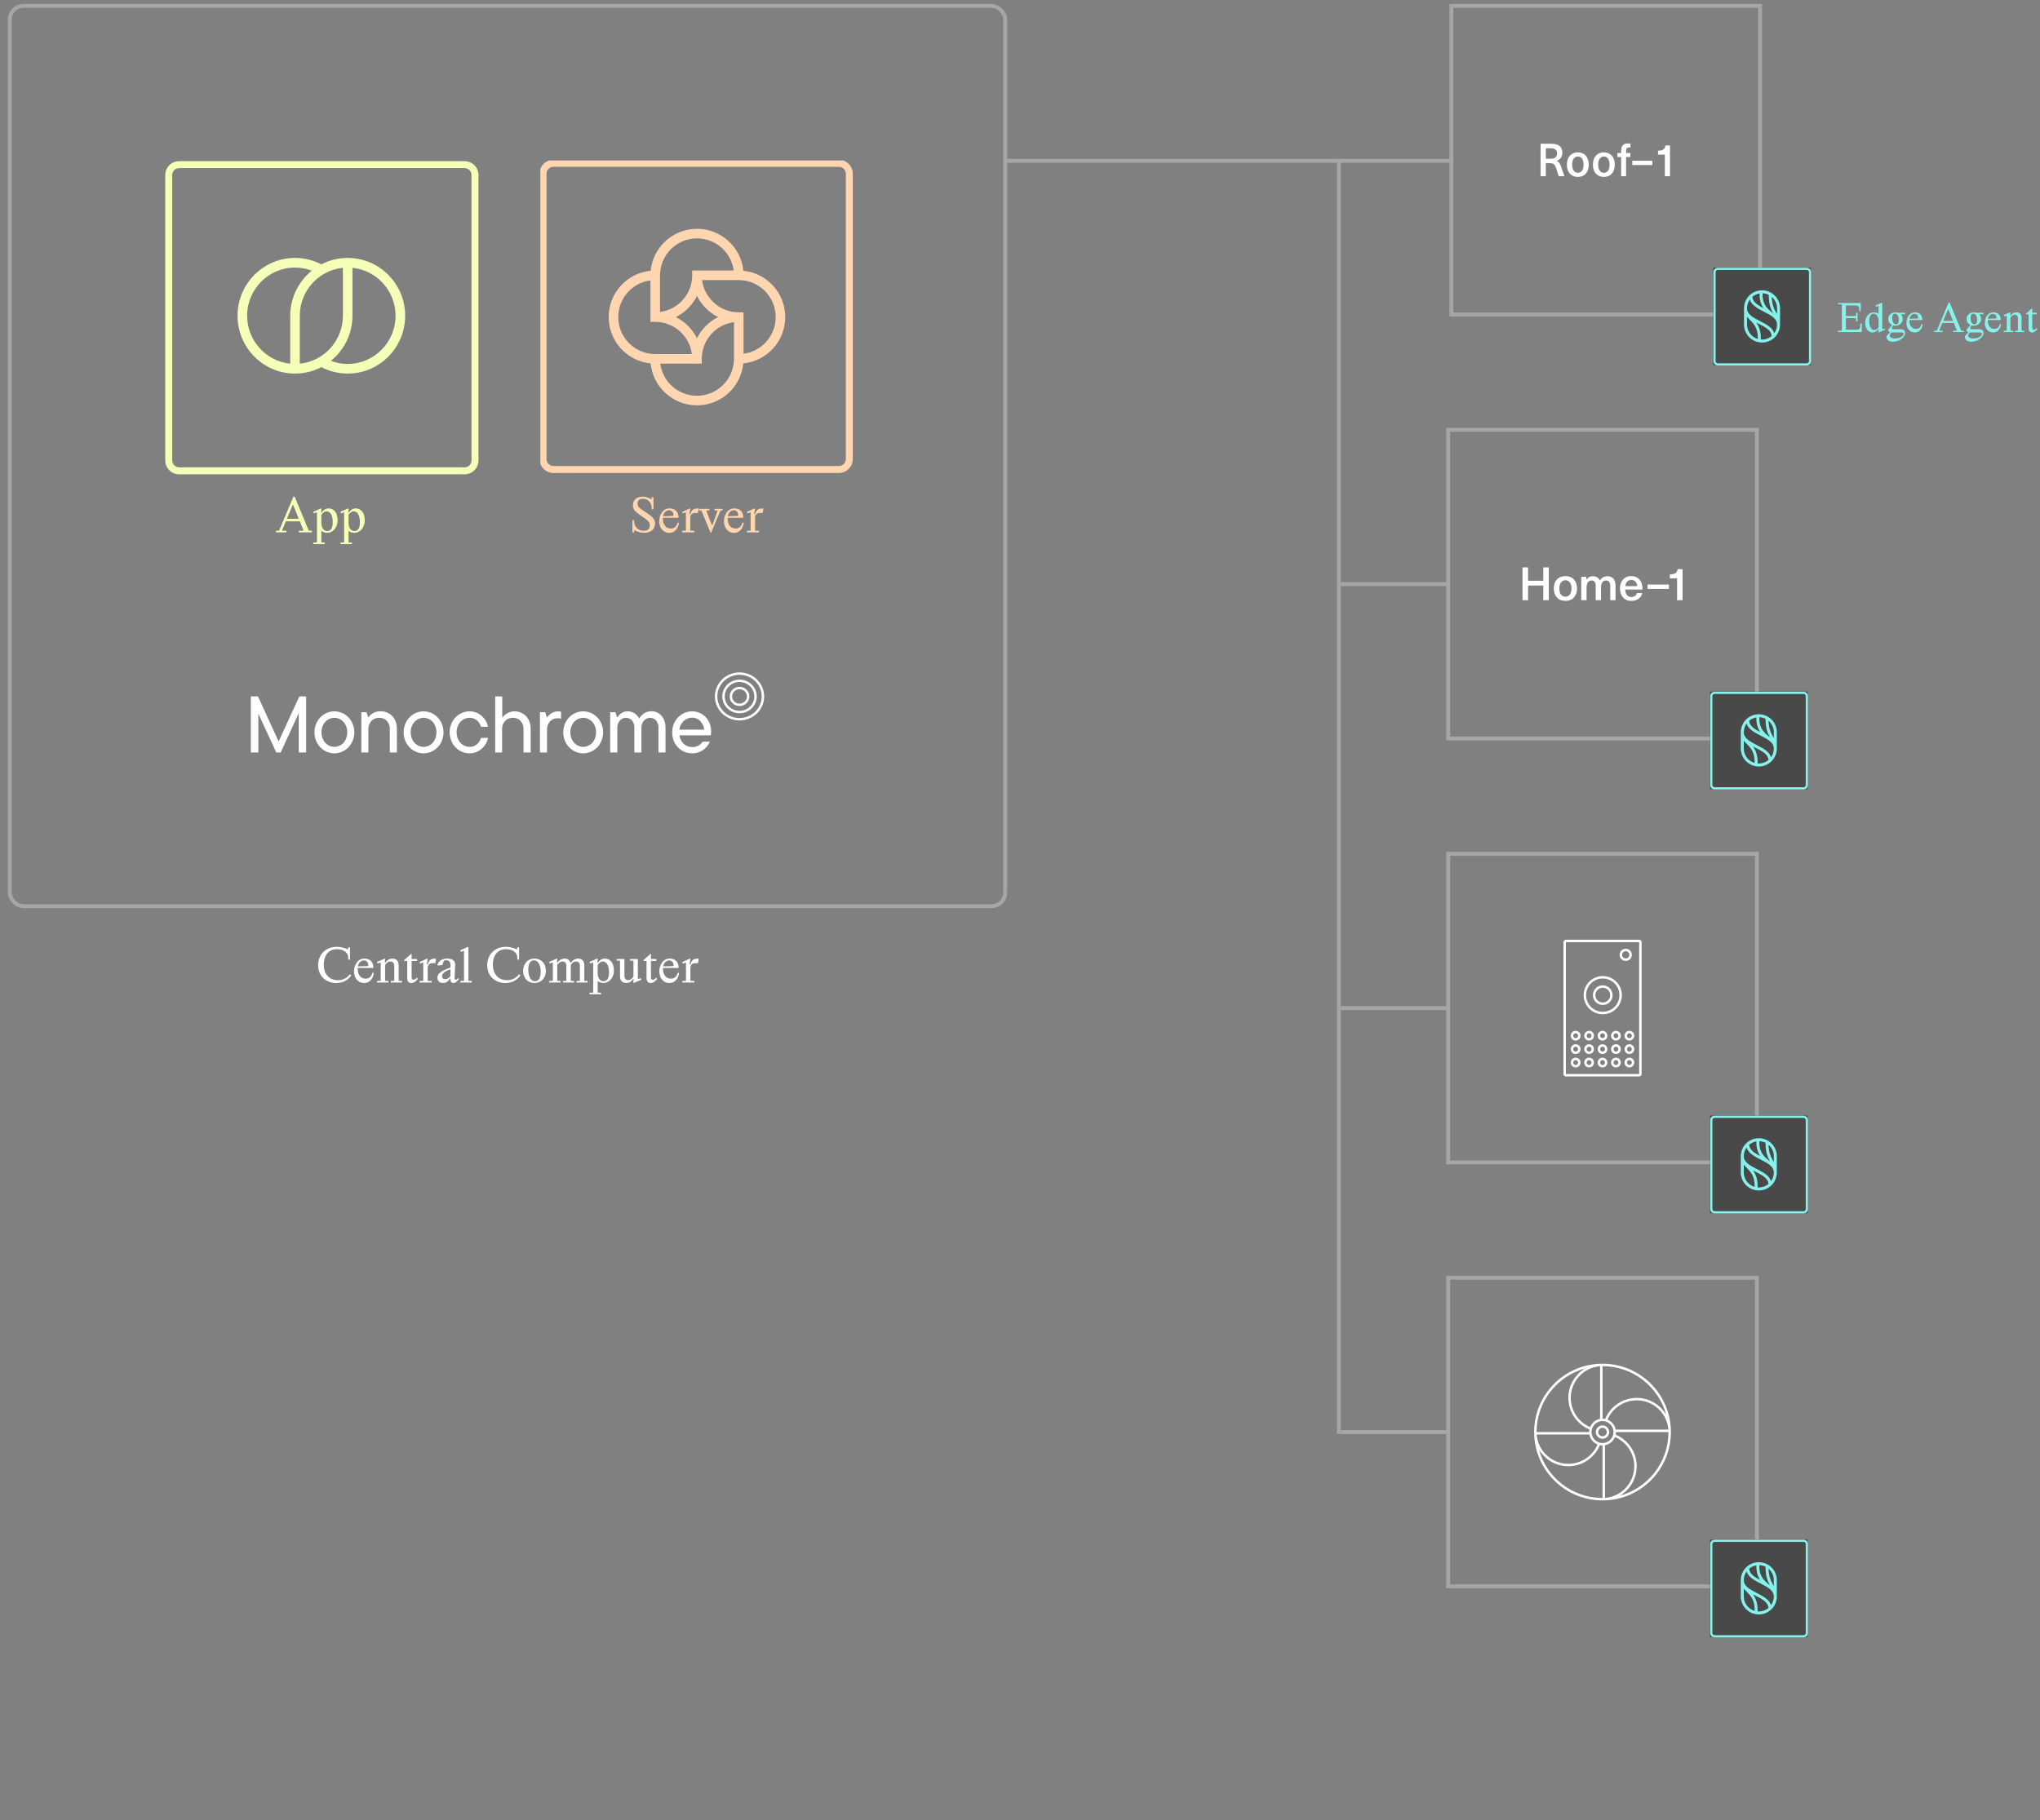 <svg width="521" height="465" viewBox="0 0 521 465" fill="none" xmlns="http://www.w3.org/2000/svg">
<rect x="0" y="0" width="521" height="465" fill="#808080" stroke="none"/>
<path d="M88.8 65.889C86.374 65.889 84.089 66.484 82.071 67.533C80 66.458 77.689 65.889 75.343 65.889C67.254 65.889 60.667 72.511 60.667 80.662C60.667 88.813 67.254 95.435 75.343 95.435C77.769 95.435 80.054 94.84 82.071 93.791C84.142 94.866 86.454 95.435 88.8 95.435C96.898 95.435 103.476 88.813 103.476 80.662C103.476 72.511 96.898 65.889 88.8 65.889ZM76.569 92.911V80.662C76.569 74.289 81.405 69.035 87.574 68.413V80.662C87.574 87.035 82.738 92.289 76.569 92.911ZM63.111 80.662C63.111 73.871 68.596 68.351 75.343 68.351C76.818 68.351 78.267 68.626 79.636 69.142C76.285 71.853 74.125 76.004 74.125 80.662V92.911C67.956 92.289 63.12 87.035 63.12 80.662H63.111ZM88.8 92.973C87.325 92.973 85.876 92.698 84.507 92.182C87.858 89.471 90.018 85.32 90.018 80.662V68.413C96.187 69.035 101.023 74.289 101.023 80.662C101.023 87.453 95.538 92.973 88.791 92.973H88.8Z" fill="#F5FFB8"/>
<path fill-rule="evenodd" clip-rule="evenodd" d="M118.648 42.948H45.759C44.777 42.948 43.981 43.744 43.981 44.725V117.614C43.981 118.596 44.777 119.392 45.759 119.392H118.648C119.629 119.392 120.425 118.596 120.425 117.614V44.725C120.425 43.744 119.629 42.948 118.648 42.948ZM45.759 41.17C43.795 41.17 42.203 42.762 42.203 44.725V117.614C42.203 119.578 43.795 121.17 45.759 121.17H118.648C120.611 121.17 122.203 119.578 122.203 117.614V44.725C122.203 42.762 120.611 41.17 118.648 41.17H45.759Z" fill="#F5FFB8"/>
<path d="M72.035 135.472L72.156 135.592H73.139V136H70.475V135.592H71.195L71.316 135.472L74.927 126.88H75.263L78.816 135.472L78.936 135.592H79.656V136H76.344V135.592H77.376L77.496 135.472L76.572 133.18H72.996L72.035 135.472ZM74.748 128.992L73.272 132.532H76.308L74.868 128.992H74.748ZM80.951 138.472V130.996L80.831 130.876L80.183 131.152L79.991 130.744L81.971 129.88L82.091 130L82.007 130.912H82.127C82.559 130.336 83.135 129.88 83.951 129.88C85.199 129.88 86.231 130.936 86.231 132.952C86.231 134.824 84.959 136.12 83.567 136.12C82.907 136.12 82.451 135.892 82.079 135.604V138.472L82.199 138.592H82.943V139H80.015V138.592H80.831L80.951 138.472ZM82.079 133.6C82.079 134.752 82.607 135.664 83.591 135.664C84.575 135.664 84.983 134.704 84.983 133.456C84.983 131.776 84.443 130.624 83.375 130.624C82.763 130.624 82.247 131.248 82.079 131.536V133.6ZM87.886 138.472V130.996L87.766 130.876L87.118 131.152L86.926 130.744L88.906 129.88L89.026 130L88.942 130.912H89.062C89.494 130.336 90.07 129.88 90.886 129.88C92.134 129.88 93.166 130.936 93.166 132.952C93.166 134.824 91.894 136.12 90.502 136.12C89.842 136.12 89.386 135.892 89.014 135.604V138.472L89.134 138.592H89.878V139H86.95V138.592H87.766L87.886 138.472ZM89.014 133.6C89.014 134.752 89.542 135.664 90.526 135.664C91.51 135.664 91.918 134.704 91.918 133.456C91.918 131.776 91.378 130.624 90.31 130.624C89.698 130.624 89.182 131.248 89.014 131.536V133.6Z" fill="#F5FFB8"/>
<g clip-path="url(#clip0_2224_1984)">
<path fill-rule="evenodd" clip-rule="evenodd" d="M189.837 92.837C195.85 92.241 200.547 87.169 200.547 81C200.547 74.835 195.856 69.765 189.848 69.164C189.253 63.151 184.18 58.453 178.011 58.453C171.843 58.453 166.771 63.15 166.174 69.162C160.156 69.753 155.453 74.827 155.453 81C155.453 87.169 160.15 92.241 166.163 92.837C166.759 98.85 171.831 103.547 178 103.547C184.169 103.547 189.241 98.85 189.837 92.837ZM189.896 79.778L188.676 79.778C183.869 79.778 179.9 76.191 179.301 71.549L188.649 71.549C193.87 71.549 198.102 75.781 198.102 81C198.102 85.797 194.527 89.76 189.896 90.37L189.896 79.778ZM168.631 92.895C169.24 97.527 173.203 101.102 178 101.102C183.219 101.102 187.451 96.87 187.451 91.649L187.451 82.301C182.809 82.9 179.222 86.869 179.222 91.676L179.222 92.895L168.631 92.895ZM178 86.416C179.159 84.069 181.069 82.159 183.416 81C181.072 79.843 179.165 77.937 178.005 75.595C176.845 77.939 174.935 79.847 172.589 81.003C174.934 82.162 176.843 84.071 178 86.416ZM176.778 69.105L187.381 69.105C186.771 64.473 182.808 60.898 178.011 60.898C172.792 60.898 168.56 65.13 168.56 70.351L168.56 79.7C173.091 79.114 176.616 75.32 176.783 70.669C176.78 70.555 176.778 70.441 176.778 70.327L176.778 69.105ZM166.116 71.629C161.478 72.234 157.898 76.199 157.898 81C157.898 86.219 162.13 90.451 167.351 90.451L176.7 90.451C176.1 85.809 172.131 82.222 167.325 82.222L166.116 82.222L166.116 71.629Z" fill="#FFD6B0"/>
<path fill-rule="evenodd" clip-rule="evenodd" d="M141.352 119.052L214.241 119.052C215.223 119.052 216.019 118.256 216.019 117.275L216.019 44.386C216.019 43.404 215.223 42.608 214.241 42.608L141.352 42.608C140.371 42.608 139.575 43.404 139.575 44.386L139.575 117.275C139.575 118.256 140.371 119.052 141.352 119.052ZM214.241 120.83C216.205 120.83 217.797 119.238 217.797 117.275L217.797 44.386C217.797 42.422 216.205 40.83 214.241 40.83L141.352 40.83C139.389 40.83 137.797 42.422 137.797 44.386L137.797 117.275C137.797 119.238 139.389 120.83 141.352 120.83L214.241 120.83Z" fill="#FFD6B0"/>
</g>
<path d="M161.649 129.088C161.649 127.528 162.825 126.88 164.145 126.88C165.225 126.88 165.945 127.312 166.317 127.528H166.437V127H166.893V130.12H166.437V129.712C166.437 128.644 165.645 127.408 164.169 127.408C163.281 127.408 162.825 127.888 162.825 128.656C162.825 129.472 163.353 129.808 164.097 130.312L165.705 131.392C166.605 132.004 167.301 132.784 167.301 133.696C167.301 135.268 166.125 136.12 164.493 136.12C163.317 136.12 162.441 135.664 162.093 135.484H161.961V136.012H161.505V132.904H161.961V133.288C161.961 134.368 162.825 135.592 164.373 135.592C165.369 135.592 165.957 135.136 165.957 134.296C165.957 133.528 165.657 133.108 164.661 132.4L163.101 131.296C162.333 130.756 161.649 130.18 161.649 129.088ZM173.394 133.6C173.298 134.464 172.698 136.12 170.946 136.12C169.314 136.12 168.354 134.8 168.354 133.12C168.354 131.632 169.218 129.88 171.018 129.88C172.074 129.88 173.298 130.408 173.298 132.28H169.302C169.29 132.352 169.29 132.424 169.29 132.496C169.29 133.816 169.938 135.016 171.306 135.016C172.458 135.016 172.866 134.2 173.106 133.432L173.394 133.6ZM170.85 130.36C170.274 130.36 169.542 130.78 169.35 131.872L171.882 131.8L172.002 131.68C172.002 130.912 171.618 130.36 170.85 130.36ZM175.168 135.472V131.008L175.048 130.888L174.4 131.176L174.208 130.768L176.176 129.88L176.296 130L176.056 131.368H176.296C176.464 130.672 176.92 129.988 177.688 129.928L178.312 129.88L178.432 130L178.24 131.056H177.496C176.752 131.056 176.44 131.44 176.296 132.04V135.472L176.416 135.592H177.304V136H174.232V135.592H175.048L175.168 135.472ZM183.957 130.528L181.605 136.12H181.485L179.181 130.528L179.061 130.408H178.533V130H181.173V130.408H180.525L180.405 130.528L181.821 134.176H181.941L183.237 130.528L183.117 130.408H182.469V130H184.557V130.408H184.077L183.957 130.528ZM189.933 133.6C189.837 134.464 189.237 136.12 187.485 136.12C185.853 136.12 184.893 134.8 184.893 133.12C184.893 131.632 185.757 129.88 187.557 129.88C188.613 129.88 189.837 130.408 189.837 132.28H185.841C185.829 132.352 185.829 132.424 185.829 132.496C185.829 133.816 186.477 135.016 187.845 135.016C188.997 135.016 189.405 134.2 189.645 133.432L189.933 133.6ZM187.389 130.36C186.813 130.36 186.081 130.78 185.889 131.872L188.421 131.8L188.541 131.68C188.541 130.912 188.157 130.36 187.389 130.36ZM191.707 135.472V131.008L191.587 130.888L190.939 131.176L190.747 130.768L192.715 129.88L192.835 130L192.595 131.368H192.835C193.003 130.672 193.459 129.988 194.227 129.928L194.851 129.88L194.971 130L194.779 131.056H194.035C193.291 131.056 192.979 131.44 192.835 132.04V135.472L192.955 135.592H193.843V136H190.771V135.592H191.587L191.707 135.472Z" fill="#FFD6B0"/>
<path fill-rule="evenodd" clip-rule="evenodd" d="M188.87 179.753C189.912 179.753 190.757 178.929 190.757 177.913C190.757 176.896 189.912 176.072 188.87 176.072C187.827 176.072 186.982 176.896 186.982 177.913C186.982 178.929 187.827 179.753 188.87 179.753ZM188.87 180.366C190.26 180.366 191.387 179.268 191.387 177.913C191.387 176.557 190.26 175.459 188.87 175.459C187.479 175.459 186.353 176.557 186.353 177.913C186.353 179.268 187.479 180.366 188.87 180.366Z" fill="white"/>
<path fill-rule="evenodd" clip-rule="evenodd" d="M188.871 183.432C191.999 183.432 194.534 180.96 194.534 177.911C194.534 174.862 191.999 172.391 188.871 172.391C185.743 172.391 183.207 174.862 183.207 177.911C183.207 180.96 185.743 183.432 188.871 183.432ZM188.871 184.045C192.346 184.045 195.163 181.299 195.163 177.911C195.163 174.524 192.346 171.777 188.871 171.777C185.395 171.777 182.578 174.524 182.578 177.911C182.578 181.299 185.395 184.045 188.871 184.045Z" fill="white"/>
<path fill-rule="evenodd" clip-rule="evenodd" d="M188.871 181.591C190.956 181.591 192.646 179.943 192.646 177.911C192.646 175.878 190.956 174.231 188.871 174.231C186.785 174.231 185.095 175.878 185.095 177.911C185.095 179.943 186.785 181.591 188.871 181.591ZM188.871 182.205C191.303 182.205 193.276 180.282 193.276 177.911C193.276 175.54 191.303 173.617 188.871 173.617C186.438 173.617 184.466 175.54 184.466 177.911C184.466 180.282 186.438 182.205 188.871 182.205Z" fill="white"/>
<path d="M71.156 189.421L76.442 177.91H78.183V192.223H76.295V182.204L71.68 192.223H70.548L65.975 182.286V192.223H64.066V177.91H65.891L71.156 189.421Z" fill="white"/>
<path d="M82.849 191.744C82.067 191.266 81.427 190.596 80.993 189.802C80.538 188.962 80.301 188.027 80.301 187.077C80.301 186.128 80.538 185.192 80.993 184.353C81.428 183.562 82.068 182.896 82.849 182.42C83.613 181.959 84.494 181.715 85.393 181.715C86.291 181.715 87.172 181.959 87.936 182.42C88.722 182.893 89.366 183.56 89.803 184.353C90.257 185.192 90.495 186.128 90.495 187.077C90.495 188.027 90.257 188.962 89.803 189.802C89.367 190.598 88.723 191.269 87.936 191.744C87.172 192.205 86.291 192.45 85.393 192.45C84.494 192.45 83.613 192.205 82.849 191.744ZM87.044 190.323C87.559 189.998 87.973 189.542 88.24 189.004C88.541 188.403 88.692 187.741 88.68 187.072C88.694 186.406 88.543 185.747 88.24 185.15C87.967 184.615 87.55 184.163 87.034 183.841C86.546 183.534 85.978 183.371 85.398 183.371C84.817 183.371 84.249 183.534 83.762 183.841C83.248 184.165 82.831 184.617 82.556 185.15C82.247 185.745 82.092 186.405 82.105 187.072C82.094 187.742 82.248 188.405 82.556 189.004C82.826 189.54 83.239 189.996 83.751 190.323C84.241 190.63 84.811 190.794 85.393 190.794C85.975 190.794 86.545 190.63 87.034 190.323H87.044Z" fill="white"/>
<path d="M92.278 192.224V181.939H93.621L94.019 183.227H94.124C94.463 182.753 94.915 182.365 95.441 182.098C95.967 181.831 96.552 181.692 97.145 181.694C97.911 181.683 98.665 181.878 99.326 182.256C99.974 182.634 100.498 183.183 100.836 183.841C101.204 184.579 101.384 185.392 101.361 186.212V192.224H99.557V186.294C99.596 185.517 99.325 184.755 98.802 184.168C98.558 183.907 98.259 183.701 97.926 183.563C97.593 183.426 97.234 183.36 96.872 183.37C96.498 183.357 96.125 183.421 95.778 183.559C95.43 183.696 95.117 183.904 94.858 184.168C94.322 184.749 94.043 185.513 94.082 186.294V192.224H92.278Z" fill="white"/>
<path d="M105.629 191.744C104.846 191.266 104.206 190.596 103.772 189.802C103.318 188.962 103.08 188.027 103.08 187.077C103.08 186.128 103.318 185.192 103.772 184.353C104.208 183.562 104.848 182.896 105.629 182.42C106.393 181.959 107.273 181.715 108.172 181.715C109.071 181.715 109.951 181.959 110.715 182.42C111.501 182.893 112.145 183.56 112.582 184.353C113.037 185.192 113.274 186.128 113.274 187.077C113.274 188.027 113.037 188.962 112.582 189.802C112.152 190.596 111.516 191.266 110.736 191.744C109.972 192.205 109.092 192.45 108.193 192.45C107.294 192.45 106.414 192.205 105.65 191.744H105.629ZM109.824 190.323C110.339 189.998 110.752 189.542 111.019 189.004C111.321 188.403 111.472 187.741 111.46 187.072C111.473 186.406 111.322 185.747 111.019 185.15C110.749 184.617 110.336 184.165 109.824 183.841C109.336 183.534 108.768 183.371 108.188 183.371C107.607 183.371 107.039 183.534 106.552 183.841C106.037 184.165 105.621 184.617 105.345 185.15C105.035 185.745 104.88 186.405 104.895 187.072C104.88 187.742 105.035 188.406 105.345 189.004C105.616 189.54 106.029 189.996 106.541 190.323C107.03 190.63 107.6 190.794 108.182 190.794C108.765 190.794 109.334 190.63 109.824 190.323V190.323Z" fill="white"/>
<path d="M117.376 191.744C116.593 191.266 115.953 190.596 115.519 189.802C115.065 188.962 114.827 188.027 114.827 187.077C114.827 186.128 115.065 185.192 115.519 184.353C115.955 183.562 116.595 182.896 117.376 182.421C118.139 181.953 119.023 181.708 119.924 181.715C120.699 181.707 121.462 181.897 122.137 182.267C122.79 182.626 123.352 183.122 123.784 183.719C124.209 184.299 124.502 184.961 124.644 185.661H122.84C122.664 185.024 122.299 184.452 121.791 184.015C121.271 183.578 120.6 183.348 119.914 183.371C119.333 183.37 118.765 183.533 118.278 183.842C117.764 184.165 117.347 184.617 117.072 185.15C116.761 185.745 116.606 186.405 116.621 187.072C116.606 187.742 116.761 188.406 117.072 189.004C117.342 189.54 117.755 189.996 118.267 190.323C118.757 190.634 119.329 190.798 119.914 190.793C120.6 190.817 121.271 190.587 121.791 190.149C122.299 189.713 122.664 189.14 122.84 188.503H124.644C124.502 189.203 124.209 189.865 123.784 190.446C123.352 191.043 122.79 191.539 122.137 191.897C121.462 192.267 120.699 192.458 119.924 192.449C119.023 192.456 118.139 192.212 117.376 191.744V191.744Z" fill="white"/>
<path d="M126.468 192.223V177.91H128.272V183.226H128.377C128.692 182.806 129.096 182.458 129.562 182.204C130.122 181.876 130.765 181.71 131.418 181.723C132.157 181.718 132.883 181.913 133.516 182.286C134.152 182.67 134.668 183.218 135.005 183.87C135.372 184.608 135.552 185.422 135.529 186.242V192.223H133.704V186.293C133.743 185.516 133.473 184.754 132.949 184.167C132.705 183.906 132.407 183.7 132.074 183.562C131.741 183.425 131.381 183.359 131.019 183.369C130.645 183.354 130.271 183.417 129.924 183.555C129.577 183.693 129.263 183.901 129.006 184.167C128.469 184.748 128.19 185.512 128.23 186.293V192.223H126.468Z" fill="white"/>
<path d="M137.9 192.223V181.939H139.243L139.641 183.227H139.746C140.045 182.818 140.422 182.471 140.858 182.204C141.333 181.887 141.897 181.719 142.473 181.724C142.748 181.716 143.023 181.744 143.291 181.806V183.584C143.025 183.512 142.749 183.477 142.473 183.482C142.1 183.469 141.729 183.533 141.383 183.67C141.038 183.808 140.726 184.015 140.47 184.28C139.933 184.876 139.658 185.655 139.704 186.447V192.223H137.9Z" fill="white"/>
<path d="M146.395 191.744C145.613 191.266 144.973 190.596 144.539 189.802C144.084 188.962 143.847 188.027 143.847 187.077C143.847 186.128 144.084 185.192 144.539 184.353C144.974 183.562 145.614 182.896 146.395 182.42C147.159 181.959 148.04 181.715 148.939 181.715C149.837 181.715 150.718 181.959 151.482 182.42C152.268 182.893 152.912 183.56 153.349 184.353C153.803 185.192 154.041 186.128 154.041 187.077C154.041 188.027 153.803 188.962 153.349 189.802C152.913 190.598 152.269 191.269 151.482 191.744C150.718 192.205 149.837 192.45 148.939 192.45C148.04 192.45 147.159 192.205 146.395 191.744V191.744ZM150.59 190.323C151.105 189.998 151.519 189.542 151.786 189.004C152.087 188.403 152.238 187.741 152.226 187.072C152.24 186.406 152.089 185.747 151.786 185.15C151.516 184.617 151.103 184.165 150.59 183.841C150.103 183.534 149.535 183.371 148.954 183.371C148.374 183.371 147.806 183.534 147.318 183.841C146.804 184.165 146.388 184.617 146.112 185.15C145.801 185.745 145.646 186.405 145.661 187.072C145.647 187.742 145.802 188.406 146.112 189.004C146.382 189.54 146.795 189.996 147.308 190.323C147.797 190.63 148.367 190.794 148.949 190.794C149.531 190.794 150.101 190.63 150.59 190.323V190.323Z" fill="white"/>
<path d="M168.23 182.226C168.795 182.59 169.239 183.104 169.51 183.709C169.829 184.42 169.987 185.191 169.971 185.968V192.224H168.168V186.009C168.211 185.313 167.999 184.624 167.57 184.066C167.385 183.843 167.15 183.664 166.882 183.543C166.615 183.422 166.323 183.364 166.028 183.371C165.727 183.369 165.429 183.433 165.156 183.558C164.884 183.684 164.644 183.868 164.455 184.097C164.008 184.636 163.78 185.317 163.815 186.009V192.224H162.011V186.009C162.055 185.313 161.843 184.624 161.413 184.066C161.229 183.843 160.993 183.664 160.726 183.543C160.459 183.422 160.166 183.364 159.872 183.371C159.571 183.369 159.274 183.432 159.002 183.556C158.73 183.68 158.49 183.861 158.299 184.087C157.848 184.628 157.62 185.313 157.659 186.009V192.224H155.834V181.94H157.176L157.575 183.228H157.68C157.939 182.826 158.278 182.479 158.676 182.206C159.132 181.881 159.685 181.712 160.249 181.725C160.934 181.699 161.607 181.901 162.158 182.298C162.619 182.621 162.996 183.044 163.259 183.535C163.565 183.028 163.98 182.592 164.476 182.257C165.041 181.873 165.717 181.675 166.406 181.695C167.054 181.693 167.689 181.878 168.23 182.226V182.226Z" fill="white"/>
<path d="M181.529 187.849H173.538C173.628 188.68 174.014 189.454 174.628 190.037C175.22 190.571 176.004 190.857 176.81 190.834C177.333 190.86 177.854 190.746 178.316 190.505C178.778 190.263 179.164 189.904 179.432 189.464H181.299C180.946 190.316 180.349 191.051 179.579 191.58C178.777 192.155 177.805 192.46 176.81 192.449C175.886 192.466 174.976 192.225 174.188 191.754C173.403 191.291 172.764 190.626 172.342 189.832C171.885 188.981 171.654 188.032 171.671 187.072C171.659 186.123 171.897 185.186 172.363 184.353C172.798 183.562 173.438 182.896 174.219 182.42C174.976 181.955 175.853 181.71 176.747 181.715C177.621 181.706 178.479 181.94 179.222 182.39C179.962 182.841 180.567 183.476 180.973 184.23C181.405 185.03 181.625 185.923 181.613 186.827C181.622 187.169 181.594 187.512 181.529 187.849ZM174.618 184.179C173.994 184.771 173.598 185.554 173.496 186.397H179.851C179.772 185.572 179.414 184.795 178.834 184.189C178.566 183.91 178.24 183.69 177.879 183.542C177.518 183.394 177.128 183.322 176.736 183.33C175.95 183.332 175.196 183.637 174.639 184.179H174.618Z" fill="white"/>
<rect x="2.5" y="1.5" width="254.23" height="230" rx="3.5" stroke="white" stroke-opacity="0.3"/>
<path d="M89.719 249.2C88.879 250.328 87.703 251.12 85.879 251.12C83.191 251.12 81.247 249.26 81.247 246.62C81.247 243.872 83.119 241.88 86.047 241.88C87.403 241.88 88.495 242.36 88.807 242.528H88.927V242H89.383V245.144H88.927V244.664C88.927 243.152 87.487 242.48 86.047 242.48C83.755 242.48 82.687 244.28 82.687 246.44C82.687 248.72 84.007 250.4 86.287 250.4C87.655 250.4 88.615 249.848 89.383 248.864L89.719 249.2ZM95.457 248.6C95.361 249.464 94.761 251.12 93.009 251.12C91.377 251.12 90.417 249.8 90.417 248.12C90.417 246.632 91.281 244.88 93.081 244.88C94.137 244.88 95.361 245.408 95.361 247.28H91.365C91.353 247.352 91.353 247.424 91.353 247.496C91.353 248.816 92.001 250.016 93.369 250.016C94.521 250.016 94.929 249.2 95.169 248.432L95.457 248.6ZM92.913 245.36C92.337 245.36 91.605 245.78 91.413 246.872L93.945 246.8L94.065 246.68C94.065 245.912 93.681 245.36 92.913 245.36ZM97.231 250.472V245.996L97.111 245.876L96.463 246.152L96.271 245.744L98.251 244.88L98.371 245L98.287 245.912H98.407C98.743 245.456 99.295 244.88 100.255 244.88C101.095 244.88 101.815 245.408 101.815 246.56V250.472L101.935 250.592H102.679V251H99.823V250.592H100.567L100.687 250.472V246.752C100.687 246.104 100.399 245.624 99.703 245.624C99.007 245.624 98.503 246.248 98.359 246.488V250.472L98.479 250.592H99.223V251H96.295V250.592H97.111L97.231 250.472ZM105.125 243.68V245H106.517V245.48H105.125V249.656C105.125 250.04 105.245 250.28 105.653 250.28C106.037 250.28 106.277 249.992 106.493 249.704L106.685 250.112C106.397 250.448 105.845 251.12 105.101 251.12C104.357 251.12 103.997 250.736 103.997 249.752V245.48H103.253L103.133 245.36L105.005 243.68H105.125ZM108.101 250.472V246.008L107.981 245.888L107.333 246.176L107.141 245.768L109.109 244.88L109.229 245L108.989 246.368H109.229C109.397 245.672 109.853 244.988 110.621 244.928L111.245 244.88L111.365 245L111.173 246.056H110.429C109.685 246.056 109.373 246.44 109.229 247.04V250.472L109.349 250.592H110.237V251H107.165V250.592H107.981L108.101 250.472ZM115.047 246.44C115.047 245.6 114.495 245.288 113.895 245.288C113.583 245.288 113.343 245.396 113.247 245.72L113.007 246.512L111.855 246.656L111.735 246.536C111.891 245.588 112.827 244.88 114.231 244.88C115.443 244.88 116.307 245.336 116.247 246.56L116.103 249.632C116.079 250.088 116.175 250.28 116.439 250.28C116.655 250.28 116.835 250.076 117.063 249.824L117.231 250.112C116.703 250.736 116.295 251.12 115.815 251.12C115.311 251.12 115.047 250.832 115.047 250.232V249.968H114.927C114.723 250.364 114.171 251.12 113.175 251.12C112.287 251.12 111.711 250.616 111.711 249.8C111.711 248.36 113.391 247.832 115.047 247.16V246.44ZM115.047 247.76L114.927 247.64C114.051 248.024 112.911 248.456 112.911 249.404C112.911 249.908 113.199 250.136 113.679 250.136C114.507 250.136 115.023 249.416 115.047 249.368V247.76ZM118.501 250.472V243.008L118.381 242.888L117.733 243.176L117.541 242.768L119.509 241.88L119.629 242V250.472L119.749 250.592H120.493V251H117.565V250.592H118.381L118.501 250.472ZM132.904 249.2C132.064 250.328 130.888 251.12 129.064 251.12C126.376 251.12 124.432 249.26 124.432 246.62C124.432 243.872 126.304 241.88 129.232 241.88C130.588 241.88 131.68 242.36 131.992 242.528H132.112V242H132.568V245.144H132.112V244.664C132.112 243.152 130.672 242.48 129.232 242.48C126.94 242.48 125.872 244.28 125.872 246.44C125.872 248.72 127.192 250.4 129.472 250.4C130.84 250.4 131.8 249.848 132.568 248.864L132.904 249.2ZM133.602 248C133.602 246.212 134.754 244.88 136.506 244.88C138.234 244.88 139.41 246.128 139.41 247.976C139.41 249.8 138.258 251.12 136.506 251.12C134.778 251.12 133.602 249.872 133.602 248ZM134.922 247.64C134.922 249.272 135.45 250.664 136.65 250.664C137.586 250.664 138.09 249.728 138.09 248.336C138.09 246.728 137.574 245.336 136.362 245.336C135.426 245.336 134.922 246.272 134.922 247.64ZM141.189 250.472V245.996L141.069 245.876L140.421 246.152L140.229 245.744L142.209 244.88L142.329 245L142.245 245.912H142.365C142.701 245.456 143.253 244.88 144.213 244.88C144.885 244.88 145.473 245.216 145.689 245.936H145.809C146.157 245.456 146.709 244.88 147.669 244.88C148.509 244.88 149.229 245.408 149.229 246.56V250.472L149.349 250.592H150.093V251H147.237V250.592H147.981L148.101 250.472V246.752C148.101 246.104 147.813 245.624 147.117 245.624C146.421 245.624 145.905 246.236 145.773 246.56V250.472L145.893 250.592H146.637V251H143.781V250.592H144.525L144.645 250.472V246.752C144.645 246.104 144.357 245.624 143.661 245.624C142.965 245.624 142.461 246.248 142.317 246.488V250.472L142.437 250.592H143.181V251H140.253V250.592H141.069L141.189 250.472ZM151.508 253.472V245.996L151.388 245.876L150.74 246.152L150.548 245.744L152.528 244.88L152.648 245L152.564 245.912H152.684C153.116 245.336 153.692 244.88 154.508 244.88C155.756 244.88 156.788 245.936 156.788 247.952C156.788 249.824 155.516 251.12 154.124 251.12C153.464 251.12 153.008 250.892 152.636 250.604V253.472L152.756 253.592H153.5V254H150.572V253.592H151.388L151.508 253.472ZM152.636 248.6C152.636 249.752 153.164 250.664 154.148 250.664C155.132 250.664 155.54 249.704 155.54 248.456C155.54 246.776 155 245.624 153.932 245.624C153.32 245.624 152.804 246.248 152.636 246.536V248.6ZM160.41 250.376C161.058 250.376 161.586 249.848 161.778 249.488V245.528L161.658 245.408H160.914V245H162.906V249.992L163.026 250.112L163.602 249.872L163.794 250.28L161.85 251.12L161.73 251L161.826 250.088H161.706C161.298 250.664 160.746 251.12 159.906 251.12C159.162 251.12 158.346 250.64 158.346 249.488V245.552L158.226 245.408H157.482V245H159.474V249.272C159.474 249.92 159.786 250.376 160.41 250.376ZM166.245 243.68V245H167.637V245.48H166.245V249.656C166.245 250.04 166.365 250.28 166.773 250.28C167.157 250.28 167.397 249.992 167.613 249.704L167.805 250.112C167.517 250.448 166.965 251.12 166.221 251.12C165.477 251.12 165.117 250.736 165.117 249.752V245.48H164.373L164.253 245.36L166.125 243.68H166.245ZM173.421 248.6C173.325 249.464 172.725 251.12 170.973 251.12C169.341 251.12 168.381 249.8 168.381 248.12C168.381 246.632 169.245 244.88 171.045 244.88C172.101 244.88 173.325 245.408 173.325 247.28H169.329C169.317 247.352 169.317 247.424 169.317 247.496C169.317 248.816 169.965 250.016 171.333 250.016C172.485 250.016 172.893 249.2 173.133 248.432L173.421 248.6ZM170.877 245.36C170.301 245.36 169.569 245.78 169.377 246.872L171.909 246.8L172.029 246.68C172.029 245.912 171.645 245.36 170.877 245.36ZM175.195 250.472V246.008L175.075 245.888L174.427 246.176L174.235 245.768L176.203 244.88L176.323 245L176.083 246.368H176.323C176.491 245.672 176.947 244.988 177.715 244.928L178.339 244.88L178.459 245L178.267 246.056H177.523C176.779 246.056 176.467 246.44 176.323 247.04V250.472L176.443 250.592H177.331V251H174.259V250.592H175.075L175.195 250.472Z" fill="white"/>
<path d="M369.357 257.529L342.491 257.529" stroke="white" stroke-opacity="0.3"/>
<path d="M369.357 149.223L342.491 149.223" stroke="white" stroke-opacity="0.3"/>
<path d="M370.178 41.09L257.23 41.09" stroke="white" stroke-opacity="0.3"/>
<path d="M369.357 365.836L342.491 365.836" stroke="white" stroke-opacity="0.3"/>
<path d="M341.938 366.338L341.938 41.576" stroke="white" stroke-opacity="0.3"/>
<path fill-rule="evenodd" clip-rule="evenodd" d="M415.198 245.487C416.059 245.487 416.757 244.789 416.757 243.928C416.757 243.067 416.059 242.369 415.198 242.369C414.337 242.369 413.639 243.067 413.639 243.928C413.639 244.789 414.337 245.487 415.198 245.487ZM416.133 243.928C416.133 244.444 415.714 244.863 415.198 244.863C414.681 244.863 414.262 244.444 414.262 243.928C414.262 243.411 414.681 242.992 415.198 242.992C415.714 242.992 416.133 243.411 416.133 243.928Z" fill="white"/>
<path fill-rule="evenodd" clip-rule="evenodd" d="M411.109 255.999C412.091 255.017 412.091 253.426 411.109 252.444C410.128 251.463 408.536 251.463 407.555 252.444C406.573 253.426 406.573 255.017 407.555 255.999C408.414 256.858 409.739 256.965 410.715 256.321C410.854 256.229 410.987 256.121 411.109 255.999ZM410.668 252.885C411.314 253.531 411.395 254.528 410.91 255.261C410.841 255.366 410.761 255.465 410.668 255.558C409.93 256.296 408.734 256.296 407.996 255.558C407.258 254.82 407.258 253.623 407.996 252.885C408.734 252.147 409.93 252.147 410.668 252.885Z" fill="white"/>
<path fill-rule="evenodd" clip-rule="evenodd" d="M412.781 257.67C414.685 255.766 414.685 252.677 412.781 250.773C410.876 248.868 407.788 248.868 405.883 250.773C403.979 252.677 403.979 255.766 405.883 257.67C407.788 259.575 410.876 259.575 412.781 257.67ZM412.34 251.214C414.001 252.875 414.001 255.568 412.34 257.229C410.886 258.683 408.643 258.864 406.992 257.774C406.756 257.618 406.532 257.437 406.324 257.229C404.663 255.568 404.663 252.875 406.324 251.214C407.985 249.553 410.679 249.553 412.34 251.214Z" fill="white"/>
<path fill-rule="evenodd" clip-rule="evenodd" d="M402.412 265.83C403.101 265.83 403.66 265.271 403.66 264.583C403.66 263.894 403.101 263.335 402.412 263.335C401.723 263.335 401.165 263.894 401.165 264.583C401.165 265.271 401.723 265.83 402.412 265.83ZM403.036 264.583C403.036 264.927 402.757 265.206 402.412 265.206C402.068 265.206 401.789 264.927 401.789 264.583C401.789 264.238 402.068 263.959 402.412 263.959C402.757 263.959 403.036 264.238 403.036 264.583Z" fill="white"/>
<path fill-rule="evenodd" clip-rule="evenodd" d="M405.843 265.83C406.531 265.83 407.09 265.271 407.09 264.583C407.09 263.894 406.531 263.335 405.843 263.335C405.154 263.335 404.595 263.894 404.595 264.583C404.595 265.271 405.154 265.83 405.843 265.83ZM406.466 264.583C406.466 264.927 406.187 265.206 405.843 265.206C405.498 265.206 405.219 264.927 405.219 264.583C405.219 264.238 405.498 263.959 405.843 263.959C406.187 263.959 406.466 264.238 406.466 264.583Z" fill="white"/>
<path fill-rule="evenodd" clip-rule="evenodd" d="M409.273 265.83C409.962 265.83 410.52 265.271 410.52 264.583C410.52 263.894 409.962 263.335 409.273 263.335C408.584 263.335 408.025 263.894 408.025 264.583C408.025 265.271 408.584 265.83 409.273 265.83ZM409.897 264.583C409.897 264.927 409.617 265.206 409.273 265.206C408.928 265.206 408.649 264.927 408.649 264.583C408.649 264.238 408.928 263.959 409.273 263.959C409.617 263.959 409.897 264.238 409.897 264.583Z" fill="white"/>
<path fill-rule="evenodd" clip-rule="evenodd" d="M412.703 265.83C413.392 265.83 413.95 265.271 413.95 264.583C413.95 263.894 413.392 263.335 412.703 263.335C412.014 263.335 411.456 263.894 411.456 264.583C411.456 265.271 412.014 265.83 412.703 265.83ZM413.327 264.583C413.327 264.927 413.048 265.206 412.703 265.206C412.359 265.206 412.079 264.927 412.079 264.583C412.079 264.238 412.359 263.959 412.703 263.959C413.048 263.959 413.327 264.238 413.327 264.583Z" fill="white"/>
<path fill-rule="evenodd" clip-rule="evenodd" d="M416.133 265.83C416.822 265.83 417.381 265.271 417.381 264.583C417.381 263.894 416.822 263.335 416.133 263.335C415.444 263.335 414.886 263.894 414.886 264.583C414.886 265.271 415.444 265.83 416.133 265.83ZM416.757 264.583C416.757 264.927 416.478 265.206 416.133 265.206C415.789 265.206 415.51 264.927 415.51 264.583C415.51 264.238 415.789 263.959 416.133 263.959C416.478 263.959 416.757 264.238 416.757 264.583Z" fill="white"/>
<path fill-rule="evenodd" clip-rule="evenodd" d="M402.412 269.26C403.101 269.26 403.66 268.702 403.66 268.013C403.66 267.324 403.101 266.765 402.412 266.765C401.723 266.765 401.165 267.324 401.165 268.013C401.165 268.702 401.723 269.26 402.412 269.26ZM403.036 268.013C403.036 268.357 402.757 268.636 402.412 268.636C402.068 268.636 401.789 268.357 401.789 268.013C401.789 267.668 402.068 267.389 402.412 267.389C402.757 267.389 403.036 267.668 403.036 268.013Z" fill="white"/>
<path fill-rule="evenodd" clip-rule="evenodd" d="M405.843 269.26C406.531 269.26 407.09 268.702 407.09 268.013C407.09 267.324 406.531 266.765 405.843 266.765C405.154 266.765 404.595 267.324 404.595 268.013C404.595 268.702 405.154 269.26 405.843 269.26ZM406.466 268.013C406.466 268.357 406.187 268.636 405.843 268.636C405.498 268.636 405.219 268.357 405.219 268.013C405.219 267.668 405.498 267.389 405.843 267.389C406.187 267.389 406.466 267.668 406.466 268.013Z" fill="white"/>
<path fill-rule="evenodd" clip-rule="evenodd" d="M409.273 269.26C409.962 269.26 410.52 268.702 410.52 268.013C410.52 267.324 409.962 266.765 409.273 266.765C408.584 266.765 408.025 267.324 408.025 268.013C408.025 268.702 408.584 269.26 409.273 269.26ZM409.897 268.013C409.897 268.357 409.617 268.636 409.273 268.636C408.928 268.636 408.649 268.357 408.649 268.013C408.649 267.668 408.928 267.389 409.273 267.389C409.617 267.389 409.897 267.668 409.897 268.013Z" fill="white"/>
<path fill-rule="evenodd" clip-rule="evenodd" d="M412.703 269.26C413.392 269.26 413.95 268.702 413.95 268.013C413.95 267.324 413.392 266.765 412.703 266.765C412.014 266.765 411.456 267.324 411.456 268.013C411.456 268.702 412.014 269.26 412.703 269.26ZM413.327 268.013C413.327 268.357 413.048 268.636 412.703 268.636C412.359 268.636 412.079 268.357 412.079 268.013C412.079 267.668 412.359 267.389 412.703 267.389C413.048 267.389 413.327 267.668 413.327 268.013Z" fill="white"/>
<path fill-rule="evenodd" clip-rule="evenodd" d="M416.133 269.26C416.822 269.26 417.381 268.702 417.381 268.013C417.381 267.324 416.822 266.765 416.133 266.765C415.444 266.765 414.886 267.324 414.886 268.013C414.886 268.702 415.444 269.26 416.133 269.26ZM416.757 268.013C416.757 268.357 416.478 268.636 416.133 268.636C415.789 268.636 415.51 268.357 415.51 268.013C415.51 267.668 415.789 267.389 416.133 267.389C416.478 267.389 416.757 267.668 416.757 268.013Z" fill="white"/>
<path fill-rule="evenodd" clip-rule="evenodd" d="M402.412 272.69C403.101 272.69 403.66 272.132 403.66 271.443C403.66 270.754 403.101 270.196 402.412 270.196C401.723 270.196 401.165 270.754 401.165 271.443C401.165 272.132 401.723 272.69 402.412 272.69ZM403.036 271.443C403.036 271.788 402.757 272.067 402.412 272.067C402.068 272.067 401.789 271.788 401.789 271.443C401.789 271.099 402.068 270.819 402.412 270.819C402.757 270.819 403.036 271.099 403.036 271.443Z" fill="white"/>
<path fill-rule="evenodd" clip-rule="evenodd" d="M405.843 272.69C406.531 272.69 407.09 272.132 407.09 271.443C407.09 270.754 406.531 270.196 405.843 270.196C405.154 270.196 404.595 270.754 404.595 271.443C404.595 272.132 405.154 272.69 405.843 272.69ZM406.466 271.443C406.466 271.788 406.187 272.067 405.843 272.067C405.498 272.067 405.219 271.788 405.219 271.443C405.219 271.099 405.498 270.819 405.843 270.819C406.187 270.819 406.466 271.099 406.466 271.443Z" fill="white"/>
<path fill-rule="evenodd" clip-rule="evenodd" d="M409.273 272.69C409.962 272.69 410.52 272.132 410.52 271.443C410.52 270.754 409.962 270.196 409.273 270.196C408.584 270.196 408.025 270.754 408.025 271.443C408.025 272.132 408.584 272.69 409.273 272.69ZM409.897 271.443C409.897 271.788 409.617 272.067 409.273 272.067C408.928 272.067 408.649 271.788 408.649 271.443C408.649 271.099 408.928 270.819 409.273 270.819C409.617 270.819 409.897 271.099 409.897 271.443Z" fill="white"/>
<path fill-rule="evenodd" clip-rule="evenodd" d="M412.703 272.69C413.392 272.69 413.95 272.132 413.95 271.443C413.95 270.754 413.392 270.196 412.703 270.196C412.014 270.196 411.456 270.754 411.456 271.443C411.456 272.132 412.014 272.69 412.703 272.69ZM413.327 271.443C413.327 271.788 413.048 272.067 412.703 272.067C412.359 272.067 412.079 271.788 412.079 271.443C412.079 271.099 412.359 270.819 412.703 270.819C413.048 270.819 413.327 271.099 413.327 271.443Z" fill="white"/>
<path fill-rule="evenodd" clip-rule="evenodd" d="M416.133 272.69C416.822 272.69 417.381 272.132 417.381 271.443C417.381 270.754 416.822 270.196 416.133 270.196C415.444 270.196 414.886 270.754 414.886 271.443C414.886 272.132 415.444 272.69 416.133 272.69ZM416.757 271.443C416.757 271.788 416.478 272.067 416.133 272.067C415.789 272.067 415.51 271.788 415.51 271.443C415.51 271.099 415.789 270.819 416.133 270.819C416.478 270.819 416.757 271.099 416.757 271.443Z" fill="white"/>
<path fill-rule="evenodd" clip-rule="evenodd" d="M399.294 240.69C399.294 240.346 399.573 240.066 399.918 240.066H418.628C418.972 240.066 419.252 240.346 419.252 240.69V274.369C419.252 274.713 418.972 274.993 418.628 274.993H399.918C399.573 274.993 399.294 274.713 399.294 274.369V240.69ZM399.918 240.69H418.628V274.369H399.918V240.69Z" fill="white"/>
<rect x="369.857" y="218.113" width="78.831" height="78.831" stroke="white" stroke-opacity="0.3"/>
<rect width="24.947" height="24.947" transform="translate(436.715 284.973)" fill="#494949"/>
<path fill-rule="evenodd" clip-rule="evenodd" d="M460.617 285.58H437.887C437.581 285.58 437.333 285.828 437.333 286.134V308.864C437.333 309.17 437.581 309.418 437.887 309.418H460.617C460.923 309.418 461.171 309.17 461.171 308.864V286.134C461.171 285.828 460.923 285.58 460.617 285.58ZM437.887 285.025C437.275 285.025 436.778 285.522 436.778 286.134V308.864C436.778 309.476 437.275 309.973 437.887 309.973H460.617C461.229 309.973 461.726 309.476 461.726 308.864V286.134C461.726 285.522 461.229 285.025 460.617 285.025H437.887Z" fill="#86F2EC"/>
<path fill-rule="evenodd" clip-rule="evenodd" d="M453.785 299.52V295.369C453.785 292.83 451.727 290.771 449.188 290.771C446.649 290.771 444.591 292.83 444.591 295.369V299.524C444.591 302.063 446.649 304.121 449.188 304.121C451.727 304.121 453.785 302.063 453.785 299.524C453.785 299.523 453.785 299.521 453.785 299.52ZM448.561 291.585C447.867 291.699 447.235 292 446.72 292.433C446.757 293.124 447.111 293.666 447.687 294.155C448.195 294.587 448.849 294.954 449.56 295.323C449.406 295.106 449.264 294.87 449.137 294.612C448.75 293.822 448.523 292.846 448.561 291.585ZM446.072 293.133C445.62 293.762 445.353 294.534 445.353 295.369ZM446.072 293.133C446.265 293.779 446.679 294.3 447.193 294.736C447.889 295.326 448.802 295.794 449.666 296.235L449.696 296.251C450.575 296.7 451.402 297.126 452.021 297.644C452.147 297.756 452.265 297.869 452.372 297.984C452.552 298.178 452.701 298.377 452.811 298.596C452.949 298.877 453.023 299.182 453.023 299.524C453.023 300.358 452.757 301.13 452.304 301.76C452.111 301.114 451.697 300.593 451.183 300.156C450.488 299.566 449.574 299.099 448.71 298.657L448.68 298.642C447.786 298.185 446.946 297.752 446.324 297.222C445.714 296.703 445.353 296.123 445.353 295.369M451.656 302.459C451.619 301.769 451.265 301.227 450.689 300.738C450.067 300.209 449.227 299.778 448.333 299.321L448.314 299.311C448.112 299.208 447.907 299.103 447.702 298.995C447.979 299.372 448.235 299.807 448.438 300.333C448.741 301.12 448.918 302.09 448.883 303.347C448.984 303.355 449.085 303.359 449.188 303.359C450.128 303.359 450.989 303.021 451.656 302.459ZM448.124 303.209C448.142 302.095 447.979 301.262 447.727 300.607C447.438 299.857 447.022 299.316 446.579 298.835C446.44 298.684 446.295 298.537 446.148 298.389C445.875 298.112 445.597 297.831 445.353 297.518V299.524C445.353 301.272 446.524 302.748 448.124 303.209ZM453.023 296.852C452.974 296.767 452.924 296.682 452.874 296.598C452.802 296.476 452.73 296.354 452.659 296.229C452.208 295.431 451.751 294.428 451.675 292.449C452.5 293.153 453.023 294.2 453.023 295.369V296.852ZM450.902 291.937C450.425 291.698 449.89 291.556 449.325 291.536C449.279 292.727 449.49 293.599 449.822 294.277C450.186 295.018 450.71 295.557 451.273 296.039C451.463 296.201 451.65 296.351 451.838 296.502C451.899 296.551 451.96 296.599 452.021 296.649C452.012 296.634 452.004 296.619 451.995 296.604C451.446 295.633 450.913 294.4 450.902 291.937Z" fill="#86F2EC"/>
<path d="M395.552 153.325H394.141V149.583H390.254V153.325H388.832V144.945H390.254V148.359H394.141V144.945H395.552V153.325Z" fill="white"/>
<path d="M399.796 147.17C401.621 147.17 402.759 148.394 402.759 150.336C402.759 152.278 401.621 153.502 399.796 153.502C397.971 153.502 396.821 152.278 396.821 150.336C396.821 148.394 397.971 147.17 399.796 147.17ZM399.796 148.229C398.836 148.229 398.243 149.041 398.243 150.336C398.243 151.631 398.836 152.443 399.796 152.443C400.756 152.443 401.348 151.631 401.348 150.336C401.348 149.041 400.756 148.229 399.796 148.229Z" fill="white"/>
<path d="M410.535 147.205C411.814 147.205 412.597 148.029 412.597 149.642V153.325H411.246V149.771C411.246 148.712 410.831 148.288 410.155 148.288C409.361 148.288 408.887 148.959 408.887 150.101V153.325H407.536V149.63C407.536 148.782 407.157 148.288 406.458 148.288C405.652 148.288 405.19 148.971 405.19 150.124V153.325H403.839V147.346H405.131V148.064H405.154C405.581 147.488 406.114 147.205 406.825 147.205C407.655 147.205 408.295 147.582 408.603 148.288C409.041 147.605 409.622 147.205 410.535 147.205Z" fill="white"/>
<path d="M416.648 152.513C417.419 152.513 417.916 152.101 418.035 151.525H419.421C419.196 152.596 418.224 153.502 416.648 153.502C414.811 153.502 413.733 152.196 413.733 150.265C413.733 148.5 414.799 147.17 416.625 147.17C417.999 147.17 418.995 147.958 419.327 149.206C419.445 149.583 419.492 150.03 419.492 150.607H415.072C415.119 151.96 415.807 152.513 416.648 152.513ZM416.625 148.158C415.807 148.158 415.214 148.688 415.096 149.724H418.141C418.047 148.676 417.43 148.158 416.625 148.158Z" fill="white"/>
<path d="M426.218 150.442H420.767V149.335H426.218V150.442Z" fill="white"/>
<path d="M429.714 153.325H428.316V147.747H426.455V146.734C427.759 146.734 428.328 146.346 428.47 145.393H429.714V153.325Z" fill="white"/>
<rect x="369.857" y="109.807" width="78.831" height="78.831" stroke="white" stroke-opacity="0.3"/>
<rect width="24.947" height="24.947" transform="translate(436.715 176.666)" fill="#494949"/>
<path fill-rule="evenodd" clip-rule="evenodd" d="M460.617 177.273H437.887C437.581 177.273 437.333 177.521 437.333 177.828V200.557C437.333 200.863 437.581 201.112 437.887 201.112H460.617C460.923 201.112 461.171 200.863 461.171 200.557V177.828C461.171 177.521 460.923 177.273 460.617 177.273ZM437.887 176.719C437.275 176.719 436.778 177.215 436.778 177.828V200.557C436.778 201.17 437.275 201.666 437.887 201.666H460.617C461.229 201.666 461.726 201.17 461.726 200.557V177.828C461.726 177.215 461.229 176.719 460.617 176.719H437.887Z" fill="#86F2EC"/>
<path fill-rule="evenodd" clip-rule="evenodd" d="M453.785 191.213V187.062C453.785 184.523 451.727 182.465 449.188 182.465C446.649 182.465 444.591 184.523 444.591 187.062V191.217C444.591 193.756 446.649 195.814 449.188 195.814C451.727 195.814 453.785 193.756 453.785 191.217C453.785 191.216 453.785 191.215 453.785 191.213ZM448.561 183.278C447.867 183.392 447.235 183.693 446.72 184.127C446.757 184.817 447.111 185.359 447.687 185.848C448.195 186.28 448.849 186.647 449.56 187.016C449.406 186.799 449.264 186.563 449.137 186.305C448.75 185.515 448.523 184.539 448.561 183.278ZM446.072 184.826C445.62 185.456 445.353 186.228 445.353 187.062ZM446.072 184.826C446.265 185.472 446.679 185.993 447.193 186.429C447.889 187.02 448.802 187.487 449.666 187.929L449.696 187.944C450.575 188.394 451.402 188.819 452.021 189.337C452.147 189.45 452.265 189.562 452.372 189.677C452.552 189.871 452.701 190.07 452.811 190.29C452.949 190.57 453.023 190.876 453.023 191.217C453.023 192.051 452.757 192.824 452.304 193.453C452.111 192.807 451.697 192.286 451.183 191.85C450.488 191.26 449.574 190.792 448.71 190.351L448.68 190.335C447.786 189.878 446.946 189.446 446.324 188.916C445.714 188.396 445.353 187.816 445.353 187.062M451.656 194.153C451.619 193.462 451.265 192.92 450.689 192.431C450.067 191.903 449.227 191.471 448.333 191.014L448.314 191.004C448.112 190.901 447.907 190.796 447.702 190.689C447.979 191.065 448.235 191.5 448.438 192.027C448.741 192.813 448.918 193.784 448.883 195.04C448.984 195.048 449.085 195.052 449.188 195.052C450.128 195.052 450.989 194.714 451.656 194.153ZM448.124 194.902C448.142 193.788 447.979 192.956 447.727 192.301C447.438 191.551 447.022 191.009 446.579 190.528C446.44 190.378 446.295 190.231 446.148 190.083C445.875 189.806 445.597 189.525 445.353 189.211V191.217C445.353 192.966 446.524 194.441 448.124 194.902ZM453.023 188.546C452.974 188.46 452.924 188.376 452.874 188.291C452.802 188.169 452.73 188.047 452.659 187.923C452.208 187.125 451.751 186.121 451.675 184.143C452.5 184.846 453.023 185.893 453.023 187.062V188.546ZM450.902 183.631C450.425 183.392 449.89 183.249 449.325 183.23C449.279 184.42 449.49 185.292 449.822 185.97C450.186 186.712 450.71 187.25 451.273 187.732C451.463 187.895 451.65 188.045 451.838 188.195C451.899 188.244 451.96 188.293 452.021 188.342C452.012 188.327 452.004 188.313 451.995 188.298C451.446 187.326 450.913 186.093 450.902 183.631Z" fill="#86F2EC"/>
<g clip-path="url(#clip1_2224_1984)">
<path d="M396.184 36.719C397.134 36.719 397.843 36.917 398.311 37.313C398.779 37.71 399.012 38.277 399.012 39.015C399.012 39.536 398.879 39.979 398.612 40.344C398.352 40.71 397.995 40.95 397.543 41.067V41.09C397.825 41.191 398.047 41.351 398.211 41.568C398.374 41.786 398.545 42.155 398.723 42.676L399.536 45.019H398.077L397.409 42.932C397.253 42.458 397.068 42.132 396.852 41.953C396.644 41.774 396.34 41.685 395.939 41.685H394.792V45.019H393.456V36.719H396.184ZM394.792 40.542H396.117C396.644 40.542 397.034 40.422 397.286 40.181C397.539 39.94 397.665 39.61 397.665 39.19C397.665 38.312 397.123 37.873 396.039 37.873H394.792V40.542Z" fill="white"/>
<path d="M402.972 38.922C403.536 38.922 404.026 39.05 404.441 39.307C404.865 39.563 405.188 39.928 405.41 40.402C405.64 40.869 405.755 41.42 405.755 42.058C405.755 42.695 405.64 43.251 405.41 43.725C405.188 44.191 404.865 44.553 404.441 44.809C404.026 45.066 403.536 45.194 402.972 45.194C402.407 45.194 401.914 45.066 401.491 44.809C401.068 44.553 400.741 44.191 400.511 43.725C400.288 43.251 400.177 42.695 400.177 42.058C400.177 41.42 400.288 40.869 400.511 40.402C400.741 39.928 401.068 39.563 401.491 39.307C401.914 39.05 402.407 38.922 402.972 38.922ZM402.972 39.971C402.519 39.971 402.163 40.158 401.903 40.531C401.643 40.904 401.513 41.413 401.513 42.058C401.513 42.703 401.643 43.212 401.903 43.585C402.163 43.958 402.519 44.145 402.972 44.145C403.425 44.145 403.781 43.958 404.041 43.585C404.3 43.212 404.43 42.703 404.43 42.058C404.43 41.413 404.3 40.904 404.041 40.531C403.781 40.158 403.425 39.971 402.972 39.971Z" fill="white"/>
<path d="M409.618 38.922C410.182 38.922 410.672 39.05 411.088 39.307C411.511 39.563 411.834 39.928 412.057 40.402C412.287 40.869 412.402 41.42 412.402 42.058C412.402 42.695 412.287 43.251 412.057 43.725C411.834 44.191 411.511 44.553 411.088 44.809C410.672 45.066 410.182 45.194 409.618 45.194C409.054 45.194 408.56 45.066 408.137 44.809C407.714 44.553 407.387 44.191 407.157 43.725C406.935 43.251 406.823 42.695 406.823 42.058C406.823 41.42 406.935 40.869 407.157 40.402C407.387 39.928 407.714 39.563 408.137 39.307C408.56 39.05 409.054 38.922 409.618 38.922ZM409.618 39.971C409.165 39.971 408.809 40.158 408.549 40.531C408.289 40.904 408.159 41.413 408.159 42.058C408.159 42.703 408.289 43.212 408.549 43.585C408.809 43.958 409.165 44.145 409.618 44.145C410.071 44.145 410.427 43.958 410.687 43.585C410.947 43.212 411.077 42.703 411.077 42.058C411.077 41.413 410.947 40.904 410.687 40.531C410.427 40.158 410.071 39.971 409.618 39.971Z" fill="white"/>
<path d="M416.1 37.651C415.825 37.651 415.621 37.729 415.488 37.884C415.354 38.032 415.287 38.277 415.287 38.618V39.096H416.378V40.111H415.287V45.019H414.029V40.111H413.071V39.096H414.029V38.467C414.029 37.861 414.174 37.406 414.463 37.103C414.753 36.792 415.18 36.637 415.744 36.637C415.929 36.637 416.152 36.664 416.412 36.718V37.698C416.308 37.666 416.204 37.651 416.1 37.651Z" fill="white"/>
<path d="M416.871 42.162V41.066H421.993V42.162H416.871Z" fill="white"/>
<path d="M425.19 45.019V39.494H423.441V38.491C424.05 38.491 424.499 38.39 424.789 38.188C425.086 37.978 425.268 37.636 425.334 37.162H426.504V45.019H425.19Z" fill="white"/>
</g>
<rect x="370.679" y="1.5" width="78.831" height="78.831" stroke="white" stroke-opacity="0.3"/>
<rect width="24.947" height="24.947" transform="translate(437.536 68.359)" fill="#494949"/>
<path fill-rule="evenodd" clip-rule="evenodd" d="M461.438 68.966H438.708C438.402 68.966 438.154 69.215 438.154 69.521V92.251C438.154 92.557 438.402 92.805 438.708 92.805H461.438C461.744 92.805 461.992 92.557 461.992 92.251V69.521C461.992 69.215 461.744 68.966 461.438 68.966ZM438.708 68.412C438.096 68.412 437.6 68.909 437.6 69.521V92.251C437.6 92.863 438.096 93.359 438.708 93.359H461.438C462.05 93.359 462.547 92.863 462.547 92.251V69.521C462.547 68.909 462.05 68.412 461.438 68.412H438.708Z" fill="#86F2EC"/>
<path fill-rule="evenodd" clip-rule="evenodd" d="M454.607 82.907V78.755C454.607 76.216 452.548 74.158 450.009 74.158C447.47 74.158 445.412 76.216 445.412 78.755V82.91C445.412 85.449 447.47 87.508 450.009 87.508C452.548 87.508 454.607 85.449 454.607 82.91C454.607 82.909 454.607 82.908 454.607 82.907ZM449.382 74.972C448.688 75.086 448.057 75.386 447.541 75.82C447.579 76.511 447.932 77.053 448.508 77.542C449.017 77.974 449.671 78.34 450.381 78.71C450.228 78.493 450.085 78.257 449.959 77.999C449.571 77.209 449.344 76.232 449.382 74.972ZM446.893 76.52C446.441 77.149 446.174 77.921 446.174 78.755ZM446.893 76.52C447.086 77.165 447.501 77.686 448.015 78.123C448.71 78.713 449.624 79.18 450.488 79.622L450.518 79.637C451.397 80.087 452.223 80.512 452.842 81.03C452.969 81.143 453.086 81.255 453.193 81.371C453.373 81.564 453.523 81.764 453.633 81.983C453.77 82.263 453.844 82.569 453.844 82.91C453.844 83.745 453.578 84.517 453.125 85.146C452.932 84.5 452.518 83.98 452.004 83.543C451.309 82.953 450.395 82.486 449.531 82.044L449.501 82.029C448.607 81.571 447.767 81.139 447.145 80.609C446.536 80.09 446.174 79.51 446.174 78.755M452.477 85.846C452.44 85.155 452.086 84.613 451.51 84.124C450.888 83.596 450.048 83.165 449.154 82.707L449.135 82.698C448.933 82.594 448.728 82.489 448.524 82.382C448.8 82.758 449.057 83.194 449.259 83.72C449.563 84.507 449.739 85.477 449.704 86.734C449.805 86.741 449.907 86.746 450.009 86.746C450.949 86.746 451.81 86.407 452.477 85.846ZM448.945 86.596C448.964 85.482 448.801 84.649 448.548 83.994C448.259 83.244 447.843 82.703 447.4 82.221C447.262 82.071 447.116 81.924 446.97 81.776C446.696 81.499 446.418 81.218 446.174 80.905V82.91C446.174 84.659 447.345 86.135 448.945 86.596ZM453.844 80.239C453.795 80.154 453.745 80.069 453.695 79.985C453.623 79.863 453.551 79.741 453.48 79.616C453.029 78.818 452.572 77.814 452.496 75.836C453.321 76.54 453.844 77.586 453.844 78.755V80.239ZM451.723 75.324C451.246 75.085 450.712 74.943 450.146 74.923C450.101 76.114 450.311 76.986 450.643 77.663C451.007 78.405 451.531 78.944 452.095 79.426C452.284 79.588 452.471 79.738 452.66 79.889C452.72 79.937 452.781 79.986 452.842 80.035C452.833 80.021 452.825 80.006 452.817 79.991C452.267 79.019 451.734 77.787 451.723 75.324Z" fill="#86F2EC"/>
<path d="M471.433 81.272V84.219H474.044C474.894 84.219 475.112 84.001 475.112 83.151V82.656H475.488V84.832H469.405V84.496H470.295L470.404 84.387V77.85L470.305 77.751H469.415V77.415H475.211V79.491H474.835V79.096C474.835 78.245 474.617 78.028 473.767 78.028H471.433V80.738H473.925L474.024 80.639V79.927H474.4V82.083H474.024V81.371L473.925 81.272H471.433ZM479.737 84.832L479.816 84.08H479.717C479.381 84.535 478.906 84.931 478.234 84.931C477.205 84.931 476.354 84.061 476.354 82.399C476.354 80.856 477.403 79.788 478.55 79.788C479.143 79.788 479.48 80.006 479.677 80.124H479.776V78.245L479.677 78.146L479.143 78.384L478.985 78.047L480.607 77.316L480.706 77.415V84.001L480.805 84.1L481.28 83.902L481.438 84.239L479.836 84.931L479.737 84.832ZM478.708 84.318C479.223 84.318 479.618 83.883 479.776 83.586V81.865C479.776 81.103 479.341 80.144 478.53 80.144C477.719 80.144 477.383 80.955 477.383 81.984C477.383 83.368 477.818 84.318 478.708 84.318ZM481.794 85.94L481.854 85.801L482.665 84.931V84.832C482.328 84.733 482.229 84.575 482.229 84.258L482.289 84.12L483.179 83.091V82.993C482.645 82.725 482.249 82.221 482.249 81.489C482.249 80.342 483.199 79.788 484.089 79.788C484.306 79.788 484.534 79.818 484.741 79.887H486.541V80.283H485.552V80.391C485.8 80.659 485.948 81.024 485.948 81.489C485.948 82.577 484.999 83.21 484.108 83.21C483.921 83.21 483.723 83.18 483.545 83.131L483.278 83.507C483.218 83.586 483.139 83.705 483.139 83.843C483.139 84.021 483.307 84.1 483.644 84.1H485.335C485.988 84.1 486.561 84.298 486.561 85.099C486.561 86.217 484.979 87.305 483.456 87.305C482.071 87.305 481.794 86.513 481.794 85.94ZM483.258 81.212C483.258 82.34 483.713 82.854 484.247 82.854C484.722 82.854 484.939 82.399 484.939 81.766C484.939 80.718 484.534 80.144 483.95 80.144C483.535 80.144 483.258 80.52 483.258 81.212ZM485.335 84.931H483.021L482.783 85.307C482.684 85.465 482.645 85.564 482.645 85.702C482.645 86.138 483.001 86.454 483.891 86.454C485.295 86.454 486.146 85.88 486.146 85.287C486.146 84.931 485.79 84.931 485.335 84.931ZM491.041 82.854C490.962 83.566 490.467 84.931 489.023 84.931C487.678 84.931 486.887 83.843 486.887 82.458C486.887 81.232 487.599 79.788 489.082 79.788C489.953 79.788 490.962 80.223 490.962 81.766H487.668C487.658 81.826 487.658 81.885 487.658 81.944C487.658 83.032 488.192 84.021 489.32 84.021C490.269 84.021 490.606 83.349 490.803 82.716L491.041 82.854ZM488.944 80.184C488.469 80.184 487.866 80.53 487.708 81.43L489.795 81.371L489.893 81.272C489.893 80.639 489.577 80.184 488.944 80.184ZM495.269 84.397L495.368 84.496H496.179V84.832H493.984V84.496H494.577L494.676 84.397L497.653 77.316H497.93L500.857 84.397L500.956 84.496H501.55V84.832H498.82V84.496H499.67L499.769 84.397L499.008 82.508H496.061L495.269 84.397ZM497.505 79.056L496.288 81.974H498.79L497.603 79.056H497.505ZM501.806 85.94L501.866 85.801L502.677 84.931V84.832C502.34 84.733 502.242 84.575 502.242 84.258L502.301 84.12L503.191 83.091V82.993C502.657 82.725 502.261 82.221 502.261 81.489C502.261 80.342 503.211 79.788 504.101 79.788C504.318 79.788 504.546 79.818 504.754 79.887H506.554V80.283H505.565V80.391C505.812 80.659 505.96 81.024 505.96 81.489C505.96 82.577 505.011 83.21 504.121 83.21C503.933 83.21 503.735 83.18 503.557 83.131L503.29 83.507C503.231 83.586 503.151 83.705 503.151 83.843C503.151 84.021 503.32 84.1 503.656 84.1H505.347C506 84.1 506.573 84.298 506.573 85.099C506.573 86.217 504.991 87.305 503.468 87.305C502.083 87.305 501.806 86.513 501.806 85.94ZM503.27 81.212C503.27 82.34 503.725 82.854 504.259 82.854C504.734 82.854 504.951 82.399 504.951 81.766C504.951 80.718 504.546 80.144 503.962 80.144C503.547 80.144 503.27 80.52 503.27 81.212ZM505.347 84.931H503.033L502.795 85.307C502.697 85.465 502.657 85.564 502.657 85.702C502.657 86.138 503.013 86.454 503.903 86.454C505.307 86.454 506.158 85.88 506.158 85.287C506.158 84.931 505.802 84.931 505.347 84.931ZM511.053 82.854C510.974 83.566 510.479 84.931 509.035 84.931C507.69 84.931 506.899 83.843 506.899 82.458C506.899 81.232 507.611 79.788 509.095 79.788C509.965 79.788 510.974 80.223 510.974 81.766H507.68C507.67 81.826 507.67 81.885 507.67 81.944C507.67 83.032 508.205 84.021 509.332 84.021C510.281 84.021 510.618 83.349 510.816 82.716L511.053 82.854ZM508.956 80.184C508.481 80.184 507.878 80.53 507.72 81.43L509.807 81.371L509.906 81.272C509.906 80.639 509.589 80.184 508.956 80.184ZM512.515 84.397V80.708L512.416 80.609L511.882 80.837L511.724 80.5L513.355 79.788L513.454 79.887L513.385 80.639H513.484C513.761 80.263 514.216 79.788 515.007 79.788C515.699 79.788 516.293 80.223 516.293 81.173V84.397L516.392 84.496H517.005V84.832H514.651V84.496H515.264L515.363 84.397V81.331C515.363 80.797 515.126 80.401 514.552 80.401C513.978 80.401 513.563 80.916 513.444 81.113V84.397L513.543 84.496H514.156V84.832H511.743V84.496H512.416L512.515 84.397ZM519.02 78.799V79.887H520.168V80.283H519.02V83.724C519.02 84.041 519.119 84.239 519.456 84.239C519.772 84.239 519.97 84.001 520.148 83.764L520.306 84.1C520.069 84.377 519.614 84.931 519.001 84.931C518.387 84.931 518.091 84.615 518.091 83.803V80.283H517.478L517.379 80.184L518.921 78.799H519.02Z" fill="#86F2EC"/>
<path fill-rule="evenodd" clip-rule="evenodd" d="M410.479 364.629C411.146 365.296 411.146 366.376 410.479 367.043C409.813 367.709 408.732 367.709 408.066 367.043C407.399 366.376 407.399 365.296 408.066 364.629C408.732 363.963 409.813 363.963 410.479 364.629ZM410.038 365.07C410.461 365.493 410.461 366.179 410.038 366.602C409.615 367.025 408.93 367.025 408.507 366.602C408.084 366.179 408.084 365.493 408.507 365.07C408.93 364.647 409.615 364.647 410.038 365.07Z" fill="white"/>
<path fill-rule="evenodd" clip-rule="evenodd" d="M409.273 383.299C418.917 383.299 426.736 375.481 426.736 365.836C426.736 356.192 418.917 348.373 409.273 348.373C399.628 348.373 391.81 356.192 391.81 365.836C391.81 375.481 399.628 383.299 409.273 383.299ZM413.724 382.081C420.864 380.129 426.112 373.595 426.112 365.836L412.696 365.836C412.696 366.06 412.674 366.284 412.631 366.505L412.667 366.52C415.217 367.597 417.149 369.851 417.782 372.601C417.927 373.233 418.004 373.891 418.004 374.568C418.004 377.764 416.287 380.559 413.724 382.081ZM409.273 382.675L409.273 369.26C409.049 369.26 408.824 369.238 408.604 369.194L408.588 369.23C407.511 371.78 405.258 373.712 402.508 374.345C401.876 374.491 401.218 374.568 400.541 374.568C397.345 374.568 394.549 372.85 393.028 370.287C394.98 377.428 401.513 382.675 409.273 382.675ZM392.433 365.836H405.849C405.849 365.612 405.871 365.388 405.915 365.167L405.879 365.152C403.182 364.013 401.177 361.559 400.667 358.593C400.584 358.109 400.541 357.612 400.541 357.105C400.541 353.908 402.259 351.113 404.821 349.591C397.681 351.543 392.433 358.077 392.433 365.836ZM409.273 348.997V362.413C409.497 362.413 409.721 362.434 409.941 362.478L409.957 362.442C411.034 359.892 413.287 357.96 416.037 357.327C416.669 357.182 417.328 357.105 418.004 357.105C418.291 357.105 418.575 357.118 418.856 357.146C421.693 357.42 424.133 359.053 425.517 361.385C423.565 354.245 417.032 348.997 409.273 348.997ZM408.649 362.47C407.991 362.591 407.361 362.906 406.852 363.415C406.553 363.714 406.321 364.054 406.156 364.417C406.134 364.466 406.113 364.516 406.093 364.565C405.901 364.483 405.712 364.394 405.528 364.298C403.245 363.107 401.6 360.861 401.239 358.206C401.19 357.846 401.165 357.478 401.165 357.105C401.165 353.357 403.707 350.203 407.161 349.274C407.444 349.198 407.732 349.137 408.025 349.092C408.231 349.06 408.439 349.036 408.649 349.02V362.47ZM406.672 364.796L406.577 365.035L406.526 365.288C406.491 365.469 406.473 365.653 406.473 365.836V366.094L406.519 366.347C406.619 366.885 406.876 367.399 407.293 367.816C407.571 368.094 407.891 368.3 408.233 368.437L408.472 368.532L408.725 368.582C408.905 368.618 409.089 368.636 409.273 368.636H409.53L409.783 368.589C410.321 368.49 410.835 368.233 411.252 367.816C411.53 367.538 411.737 367.217 411.873 366.876L411.969 366.637L412.019 366.384C412.055 366.203 412.072 366.02 412.072 365.836V365.578L412.026 365.325C411.927 364.787 411.669 364.273 411.252 363.856C410.974 363.578 410.654 363.372 410.312 363.236L410.073 363.14L409.82 363.09C409.64 363.054 409.456 363.036 409.273 363.036H409.015L408.762 363.083C408.224 363.182 407.71 363.439 407.293 363.856C407.015 364.134 406.808 364.455 406.672 364.796ZM408.002 369.016C407.952 368.996 407.903 368.975 407.854 368.953C407.491 368.788 407.151 368.556 406.852 368.257C406.343 367.748 406.027 367.118 405.906 366.46H392.457C392.473 366.67 392.497 366.878 392.529 367.083C392.574 367.377 392.635 367.665 392.711 367.947C393.64 371.401 396.794 373.944 400.541 373.944C401.236 373.944 401.91 373.857 402.554 373.692C404.807 373.117 406.682 371.597 407.734 369.581C407.831 369.396 407.92 369.208 408.002 369.016ZM412.452 367.107C412.433 367.157 412.412 367.206 412.389 367.255C412.224 367.618 411.992 367.958 411.693 368.257C411.184 368.766 410.555 369.081 409.896 369.203V382.652C410.107 382.636 410.315 382.612 410.52 382.58C410.813 382.535 411.102 382.474 411.384 382.398C414.838 381.469 417.38 378.315 417.38 374.568C417.38 373.856 417.289 373.166 417.117 372.508C416.532 370.276 415.02 368.419 413.017 367.374C412.833 367.278 412.645 367.189 412.452 367.107ZM410.543 362.656C410.593 362.676 410.642 362.697 410.691 362.719C411.054 362.885 411.395 363.117 411.693 363.415C412.203 363.924 412.518 364.554 412.639 365.212H426.088C426.072 365.002 426.048 364.794 426.017 364.589C425.971 364.295 425.91 364.007 425.834 363.725C424.906 360.271 421.752 357.728 418.004 357.728C417.793 357.728 417.585 357.736 417.378 357.752C416.893 357.789 416.42 357.869 415.963 357.987C413.722 358.568 411.858 360.083 410.811 362.092C410.715 362.276 410.625 362.464 410.543 362.656Z" fill="white"/>
<rect x="369.857" y="326.42" width="78.831" height="78.831" stroke="white" stroke-opacity="0.3"/>
<rect width="24.947" height="24.947" transform="translate(436.715 393.279)" fill="#494949"/>
<path fill-rule="evenodd" clip-rule="evenodd" d="M460.617 393.886H437.887C437.581 393.886 437.333 394.135 437.333 394.441V417.17C437.333 417.477 437.581 417.725 437.887 417.725H460.617C460.923 417.725 461.171 417.477 461.171 417.17V394.441C461.171 394.135 460.923 393.886 460.617 393.886ZM437.887 393.332C437.275 393.332 436.778 393.828 436.778 394.441V417.17C436.778 417.783 437.275 418.279 437.887 418.279H460.617C461.229 418.279 461.726 417.783 461.726 417.17V394.441C461.726 393.828 461.229 393.332 460.617 393.332H437.887Z" fill="#86F2EC"/>
<path fill-rule="evenodd" clip-rule="evenodd" d="M453.785 407.827V403.675C453.785 401.136 451.727 399.078 449.188 399.078C446.649 399.078 444.591 401.136 444.591 403.675V407.83C444.591 410.369 446.649 412.428 449.188 412.428C451.727 412.428 453.785 410.369 453.785 407.83C453.785 407.829 453.785 407.828 453.785 407.827ZM448.561 399.891C447.867 400.006 447.235 400.306 446.72 400.74C446.757 401.431 447.111 401.973 447.687 402.462C448.195 402.893 448.849 403.26 449.56 403.63C449.406 403.412 449.264 403.177 449.137 402.919C448.75 402.128 448.523 401.152 448.561 399.891ZM446.072 401.44C445.62 402.069 445.353 402.841 445.353 403.675ZM446.072 401.44C446.265 402.085 446.679 402.606 447.193 403.043C447.889 403.633 448.802 404.1 449.666 404.542L449.696 404.557C450.575 405.007 451.402 405.432 452.021 405.95C452.147 406.063 452.265 406.175 452.372 406.291C452.552 406.484 452.701 406.684 452.811 406.903C452.949 407.183 453.023 407.489 453.023 407.83C453.023 408.665 452.757 409.437 452.304 410.066C452.111 409.42 451.697 408.9 451.183 408.463C450.488 407.873 449.574 407.406 448.71 406.964L448.68 406.948C447.786 406.491 446.946 406.059 446.324 405.529C445.714 405.01 445.353 404.43 445.353 403.675M451.656 410.766C451.619 410.075 451.265 409.533 450.689 409.044C450.067 408.516 449.227 408.085 448.333 407.627L448.314 407.618C448.112 407.514 447.907 407.409 447.702 407.302C447.979 407.678 448.235 408.114 448.438 408.64C448.741 409.427 448.918 410.397 448.883 411.653C448.984 411.661 449.085 411.665 449.188 411.665C450.128 411.665 450.989 411.327 451.656 410.766ZM448.124 411.516C448.142 410.402 447.979 409.569 447.727 408.914C447.438 408.164 447.022 407.622 446.579 407.141C446.44 406.991 446.295 406.844 446.148 406.696C445.875 406.419 445.597 406.138 445.353 405.824V407.83C445.353 409.579 446.524 411.054 448.124 411.516ZM453.023 405.159C452.974 405.074 452.924 404.989 452.874 404.905C452.802 404.783 452.73 404.661 452.659 404.536C452.208 403.738 451.751 402.734 451.675 400.756C452.5 401.459 453.023 402.506 453.023 403.675V405.159ZM450.902 400.244C450.425 400.005 449.89 399.863 449.325 399.843C449.279 401.034 449.49 401.906 449.822 402.583C450.186 403.325 450.71 403.864 451.273 404.346C451.463 404.508 451.65 404.658 451.838 404.809C451.899 404.857 451.96 404.906 452.021 404.955C452.012 404.941 452.004 404.926 451.995 404.911C451.446 403.939 450.913 402.706 450.902 400.244Z" fill="#86F2EC"/>
<defs>
<clipPath id="clip0_2224_1984">
<rect width="80" height="80" fill="white" transform="translate(138 41)"/>
</clipPath>
<clipPath id="clip1_2224_1984">
<rect width="33.276" height="8.557" fill="white" transform="translate(393.456 36.637)"/>
</clipPath>
</defs>
</svg>
